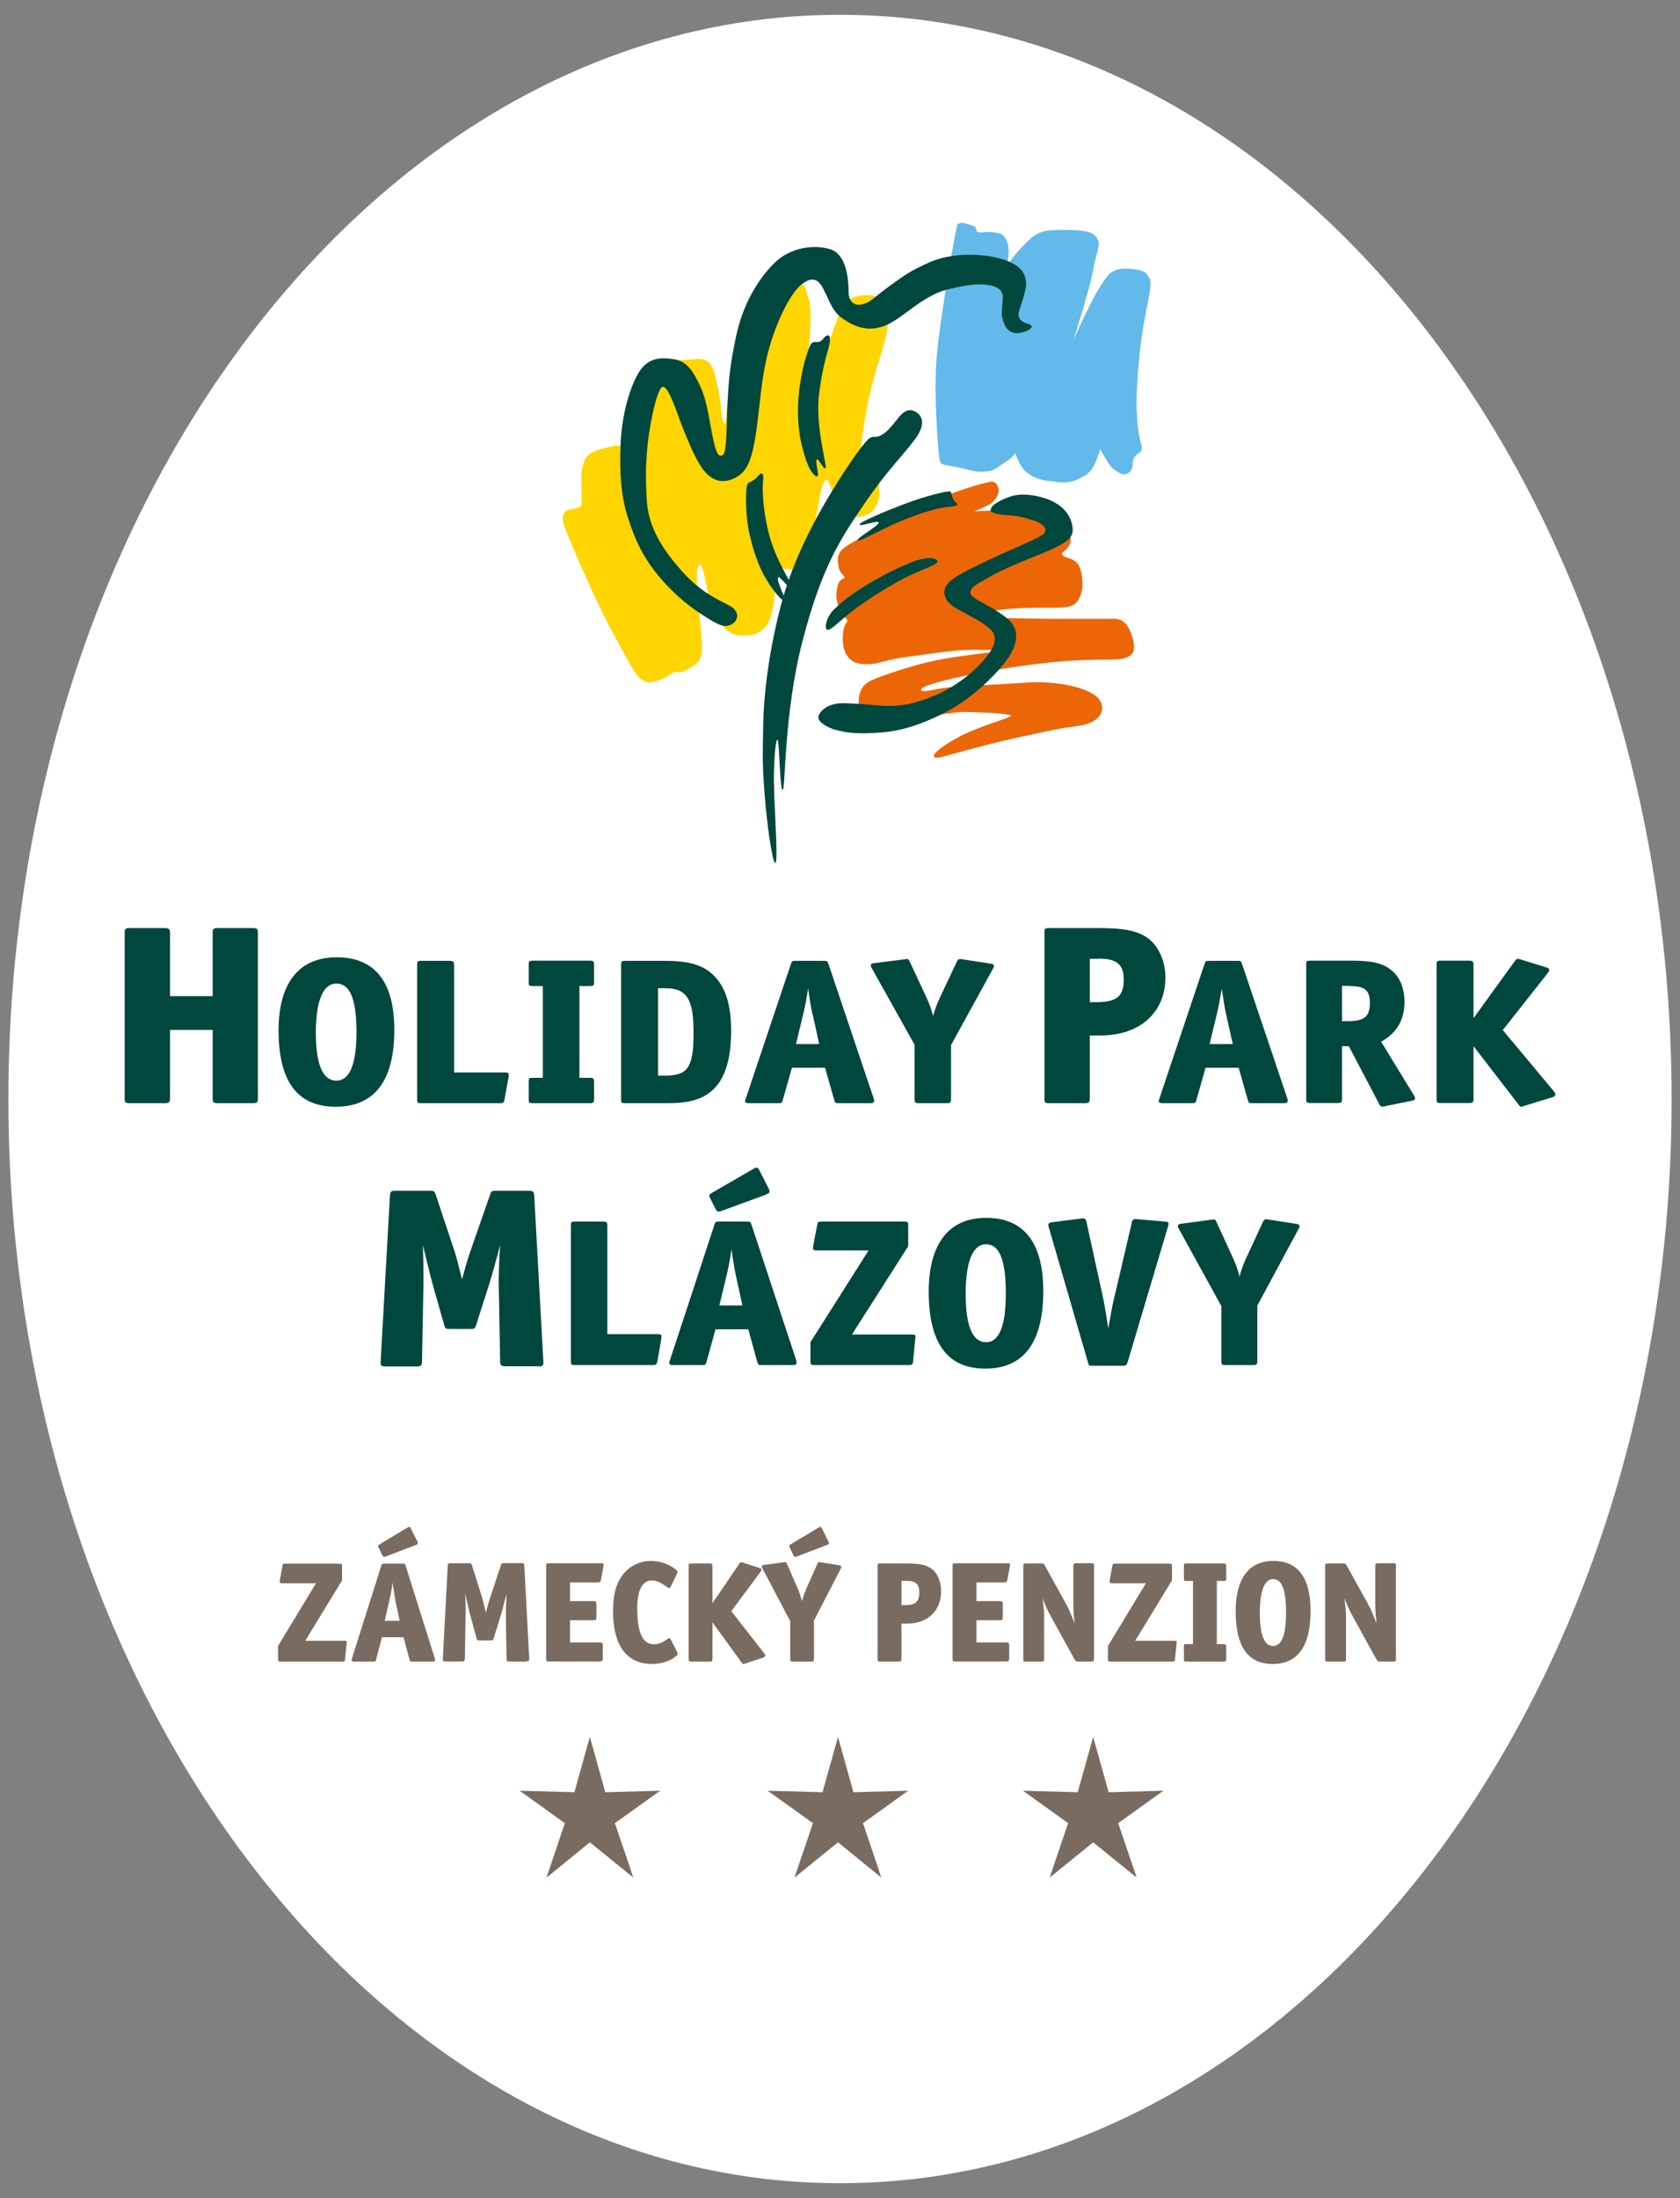 <?xml version="1.0" encoding="UTF-8"?><svg id="Vrstva_1" xmlns="http://www.w3.org/2000/svg" viewBox="0 0 100 130.76"><rect x="0" y="0" width="100" height="130.76" fill="#808080" stroke="none"/><defs><style>.cls-1{fill:#ffd500;}.cls-1,.cls-2,.cls-3,.cls-4,.cls-5,.cls-6{stroke-width:0px;}.cls-2{fill:#63b9e9;}.cls-3{fill:#fff;}.cls-4{fill:#796b60;}.cls-5{fill:#ec6608;}.cls-6{fill:#00473d;}</style></defs><path class="cls-3" d="m50,129.88c27.34,0,49.5-28.88,49.5-64.5S77.34.88,50,.88.5,29.76.5,65.38c0,35.62,22.16,64.5,49.5,64.5"/><path class="cls-6" d="m15.01,65.63h-2.01c-.31,0-.34-.03-.34-.32v-4.04h-2.54v4.04c0,.29-.06.32-.34.32h-2.02c-.31,0-.34-.03-.34-.32v-9.8c0-.26.03-.3.34-.3h2.02c.27,0,.34.05.34.3v3.75h2.54v-3.75c0-.26.03-.3.34-.3h2.01c.31,0,.34.05.34.3v9.8c0,.29-.03.32-.34.32Z"/><path class="cls-6" d="m19.98,65.84c-2.34,0-3.4-1.58-3.4-4.57,0-1.97.65-4.32,3.46-4.32,2.33,0,3.43,1.53,3.43,4.32,0,2.95-1.12,4.57-3.49,4.57Zm.04-7.33c-.72,0-1.22.88-1.22,2.93s.49,2.85,1.22,2.85,1.2-.83,1.2-2.9c0-2.09-.45-2.88-1.2-2.88Z"/><path class="cls-6" d="m30.03,65.42c-.04.19-.09.21-.29.21h-4.65c-.25,0-.26-.02-.26-.26v-7.96c0-.21.01-.25.26-.25h1.66c.22,0,.28.04.28.25v6.39h3.02c.22,0,.26.04.22.28l-.24,1.33Z"/><path class="cls-6" d="m35.08,65.63h-3.35c-.25,0-.26-.02-.26-.26v-1c0-.24.01-.25.26-.25h.58v-5.46h-.58c-.25,0-.26-.01-.26-.25v-1.01c0-.21.01-.25.26-.25h3.35c.25,0,.28.04.28.25v1.01c0,.23-.03.25-.28.25h-.59v5.46h.59c.25,0,.28.04.28.25v1c0,.23-.03.26-.28.26Z"/><path class="cls-6" d="m41.39,65.43c-.53.16-1.07.2-1.7.2h-2.46c-.25,0-.26-.02-.26-.26v-7.96c0-.21.04-.25.26-.25h2.21c1.04,0,2.17.06,2.96.79.76.69,1.12,1.77,1.12,3.37,0,2.22-.62,3.64-2.13,4.11Zm-.49-6.1c-.26-.37-.62-.54-1.34-.54h-.39v5.2h.39c.75,0,1.13-.14,1.37-.48.28-.42.35-1.02.35-2.03s-.07-1.69-.38-2.15Z"/><path class="cls-6" d="m51.78,65.63h-1.84c-.21,0-.24-.01-.29-.21l-.54-1.9h-1.97l-.54,1.9c-.05.2-.08.21-.29.21h-1.71c-.32,0-.26-.12-.21-.27l2.68-7.99c.06-.19.08-.21.29-.21h1.67c.21,0,.22.01.29.21l2.68,7.96c.07.21.04.3-.23.3Zm-3.42-5.3c-.1-.44-.16-.9-.26-1.53-.08.57-.18,1.09-.29,1.53l-.43,1.78h1.38l-.39-1.78Z"/><path class="cls-6" d="m56.61,62.16v3.21c0,.23-.02.26-.27.26h-1.62c-.24,0-.28-.02-.28-.26v-3.22l-2.56-4.57c-.11-.19-.05-.26.14-.28l1.83-.23c.21-.03.22-.04.31.16l1.01,2.16c.16.33.25.63.37,1.04.16-.52.24-.72.41-1.09l1-2.12c.08-.16.13-.19.33-.15l1.7.26c.22.04.22.12.12.31l-2.49,4.53Z"/><path class="cls-6" d="m65.52,61.6h-.65v3.71c0,.29-.06.32-.34.32h-2.04c-.31,0-.32-.03-.32-.32v-9.8c0-.29.02-.3.32-.3h2.91c1.55,0,2.39.17,3.03.68.58.49.94,1.37.94,2.26,0,2.08-1.52,3.45-3.85,3.45Zm-.13-4.56h-.52v2.58h.39c1.21,0,1.63-.35,1.63-1.34,0-.93-.44-1.25-1.5-1.25Z"/><path class="cls-6" d="m76.4,65.63h-1.84c-.21,0-.24-.01-.29-.21l-.54-1.9h-1.97l-.54,1.9c-.05.2-.08.21-.29.21h-1.71c-.32,0-.26-.12-.21-.27l2.68-7.99c.07-.19.08-.21.29-.21h1.67c.21,0,.22.01.29.21l2.68,7.96c.07.21.04.3-.23.3Zm-3.42-5.3c-.1-.44-.16-.9-.26-1.53-.08.57-.19,1.09-.29,1.53l-.43,1.78h1.38l-.4-1.78Z"/><path class="cls-6" d="m84.01,65.49l-1.58.32c-.18.04-.25.05-.34-.14l-1.8-3.43h-.41v3.12c0,.23-.03.26-.26.26h-1.61c-.25,0-.26-.04-.26-.28v-7.94c0-.22.01-.25.26-.25h2.37c1.24,0,1.89.12,2.43.56.53.42.79,1.1.79,1.89,0,1.1-.49,1.88-1.39,2.37l1.95,3.19c.12.2.1.28-.15.33Zm-3.67-6.84h-.46v2.1h.35c.99,0,1.31-.28,1.31-1.08s-.34-1.01-1.21-1.01Z"/><path class="cls-6" d="m92.39,65.28l-1.66.51c-.18.05-.21.11-.35-.09l-2.67-3.46v3.12c0,.23-.05.26-.28.26h-1.66c-.25,0-.26-.02-.26-.26v-7.96c0-.21.01-.25.26-.25h1.66c.22,0,.28.04.28.25v3.17l2.47-3.41c.1-.15.17-.14.37-.07l1.49.46c.24.07.21.17.08.35l-2.67,3.38,3.04,3.64c.14.17.13.29-.09.36Z"/><path class="cls-5" d="m59.09,28.64c-.31.03-1.61.37-2.85.88-1.24.51-5.3,2.6-5.74,2.89-.44.29-.67.52-.62,1.02.04.41.08.53.24.71.08.09.16.16.15.22,0,.06-.3.05-.41.49-.11.44-.12.81.09,1.32.22.51.48.65.49.76.01.11-.23.16-.27.85-.04.69.11,1.2.51,1.5.29.22.68.26,1.19.22.51-.04,1.04-.3,2.25-.44,1.21-.15,2.6-.4,3.69-.4h2.38s-2.34.26-3.88.51c-1.54.25-3.36.88-4.13,1.17-.76.29-1.01.6-1.07,1.32-.05.69.08.87,1,1.17.91.29,1.35.04,2.3-.07.95-.11,2.27-.44,3.29-.4,1.02.04,1.5.04,1.97.11.48.07.66.05.4.18-.36.18-1.78.57-2.82,1.1-.96.49-1.74,1.06-1.66,1.25.09.2.72-.05,1.54-.26.76-.2,1.95-.55,3.67-.91,1.72-.37,2.09-.47,3.44-.66,1.24-.18,1.61-.93,1.21-1.53-.48-.73-2.58-1.17-4.43-1.03-1.42.11-4.09.21-4.86.32-.77.11-1.32.31-1.34.09-.03-.23,2.22-.84,5.62-1.35,3.4-.51,5.05-.4,5.96-.44.91-.04,1.24-.37,1.06-1.1-.18-.73-.47-1.32-1.13-1.32h-3.84c-1.35,0-3.77-.07-3.77-.07,0,0-.7-.15-.11-.29.59-.15,1.32-.26,2.85-.29,1.54-.04,2.35.14,2.71-.45.34-.57.3-1.15.17-1.73-.1-.45-.33-.63-.65-.75-.22-.08-.62-.18-.44-.36.18-.18.62-.4.44-1.13-.18-.73-.3-1.13-.48-1.28-.18-.15-1.17-.15-1.86-.15s-1.32.04-1.72.04-1.61.07-1.61.07c0,0,.92-.4,1.02-.51.11-.11.49-.46.39-.86-.07-.26-.2-.39-.35-.38Z"/><path class="cls-1" d="m39.11,22.4c-.22.71-.53,2.89-.6,4.01-.08,1.12-.08,2.64-.08,2.64,0,0-.37-1.56-.71-2.01-.34-.45-.82-.63-1.5-.45-.68.19-1.24.3-1.43.82-.19.52-.19.67-.19,1.3s.06.83.02,1.23c-.03.27-.17.23-.39.31-.23.07-.57,0-.7.4-.08.24-.05.41.25,1.15.3.74,1.65,3.9,2.55,5.57.9,1.67,1.5,2.82,1.84,3.04.34.22.45.26,1.09.04.64-.22.71-.48,1.01-.48s.15.11.64-.15c.49-.26.78-.44.86-1,.07-.56-.08-1.34-.15-2.49-.08-1.15-.28-2.59,0-2.72.29-.13.39,1.49.77,2.49.31.8.83,1.61,1.54,1.69.71.07,1.24-.04,1.65-.53.41-.48.56-1.82.56-2.41s-.04-1.08-.04-1.08c0,0,.38.04,1.01.11.64.07.9-.19,1.05-1,.15-.82.36-1.77.5-2.55.17-.92.26-1.74.54-1.77.21-.02.34,1.05.79,1.57.31.35.78.76,1.36.57.53-.17.63-.3.83-.66.35-.61,0-1.84,0-1.84,0,0-.51.52-.7.26-.19-.26-.33-.62-.27-1.36.09-1.01.12-1.24.27-2.16.15-.93.26-1.34.43-2.05.18-.7.39-1.37.69-2.37.3-1,.26-1.67.26-1.89s-.08-.74-.68-.97c-.6-.22-1.12-.07-1.54.11-.41.18-.6.7-.9,1.48-.3.78-.67,2.08-.97,3.12-.3,1.04-.56,2.12-.75,2.71-.19.59-.26,1.3-.26,1.3,0,0,.04-2.3.23-4.08.19-1.78.38-3.79.15-4.49-.23-.71-.19-.97-.79-1.04-.6-.07-1.53-.07-1.91.19-.37.26-1.01,1.52-1.23,2.52-.23,1-.6,2.78-.79,3.79-.19,1-.19,1.82-.26,1.93-.08.11-.23-.44-.23-.78s-.19-1.48-.41-2.23c-.22-.74-.52-.89-1.24-.82-.71.07-1.05,0-1.46.22-.41.22-.75.82-.75.82Z"/><path class="cls-2" d="m56.98,13.36c-.18.73-1.1,6-1.25,8.19-.14,2.19.11,5.19.18,5.67.07.48.11.4.95.55.84.15,1.1.33,1.72.29.62-.04.66-.18,1.13-.48.48-.29.73-.62.73-.62,0,0,.18.62.51.99.33.37.95.62,1.46.66.51.04,1.03.22,1.68-.07.66-.29.84-.48,1.06-.91.22-.44.33-.92.33-.92,0,0,.51.95.73,1.13.22.18.48.4.77.37.29-.04.44-.33.44-.58s.07-.44.26-.59c.18-.15.37-.18.25-.59-.11-.4-.36-1.42-.25-3.44.11-2.01.33-3.47.55-4.54.22-1.06.33-1.75.18-1.94-.14-.18-.11-.37-.69-.48-.59-.11-1.36-.15-1.76.33-.4.48-.73,1.06-1.17,1.94-.44.88-.91,1.94-.91,1.94,0,0,.91-2.78,1.17-4.13.26-1.35.48-1.53.26-1.94-.22-.4-.73-.51-1.94-.51s-1.57.04-2.3.77c-.73.73-1.13,1.35-1.13,1.35,0,0,.22-.95,0-1.43-.22-.48-.33-.48-.8-.55-.48-.07-.51.04-.84,0-.33-.04-.07-.26-.33-.36q-.26-.11-.55-.18c-.29-.07-.43.07-.43.07Z"/><path class="cls-6" d="m53.5,24.83c-.39.46-.62.82-1.03,1.05-.34.19-.39.04-.65.15-.26.11-1.22,1.4-2.4,3.36-1.28,2.12-2.29,4.26-2.89,6.45-.77,2.84-1.07,5.51-1.1,7.23-.04,2.16-.05,2.35.08,4.16.12,1.63.46,4.14.64,4.11.21-.04-.13-3.9-.08-5.41.05-1.54.13-1.92.22-1.93.09-.01.13,3.02.3,3,.17-.02.06-4.57,1.18-8.87,1.16-4.48,2.32-6.16,3.66-8.13,1.36-2,2.32-2.91,3.03-3.86.55-.74.54-1.29.12-1.59-.42-.3-.76-.11-1.09.28Z"/><path class="cls-6" d="m49.18,19.97c-.15.09-.24.38-.53.38s-.36-.12-.66.84-.59,2.55-.46,4.05c.06.62.09.93.38,1.92.25.85.61,1.25.76,1.17.1-.05-.17-.94-.05-1,.11-.06.4.62.52.52.12-.1-.66-2.54-.37-4.55.25-1.8.51-2.34.6-2.82.1-.51-.04-.59-.18-.5Z"/><path class="cls-6" d="m44.48,28.84c-.09.17-.15,1.67.13,2.92.33,1.48.77,2.34,1.03,2.75.58.95,1.09,1.39,1.13,1.23.02-.07-.5-1.05-.47-1.35.03-.29.67.72.81.56.14-.17-.97-1.52-1.4-3.43-.24-1.06-.31-1.86-.31-2.48,0-.47.11-.82-.07-.87-.1-.03-.16.14-.38.32-.23.19-.39.17-.48.35Z"/><path class="cls-6" d="m60.71,18.97c-.22-.27.06-.66.3-1.62.24-.96-.2-1.52-1.14-1.86-1.17-.43-3.17-.51-4.58.13-1.22.56-1.36.7-2.25,1.33-1.02.73-1.19,1.03-1.73,1.16-.34.08-.8-.04-.8-.76s-.12-2.22-1.08-2.52c-.96-.3-2.39-.13-3.35.83-.96.96-1.88,2.44-2.29,4.46-.34,1.67-.42,2.38-.5,4.2-.05,1.38-.04,2.64-.28,2.76-.24.12-.37-.08-.57-1-.2-.91-.33-2.18-.75-3.08-.42-.9-.79-1.51-1.57-1.63-.78-.12-1.55-.11-2.1.79-.57.94-1.02,2.64-1.08,4.26-.06,1.62,0,3.02.42,4.32.42,1.32.87,2.41,2.04,3.76.86.98,1.74,1.67,2.68,2.25.82.52,1.12.6,1.52.36.32-.19.48-.72-.18-1.08-.66-.36-1.7-.78-2.82-2.04-1.05-1.18-1.99-2.51-2.1-4.2-.15-2.37.08-3.81.28-4.84.17-.89.44-1.92.68-1.94.36-.03.91,1.8,1.26,2.64.33.8.63,1.55,1.06,2.18.74,1.09,1.62.83,2.13.51.47-.3.78-.78,1.02-2.15.3-1.69.33-3.73.9-5.64.58-1.95,1.42-3.32,1.92-3.66.36-.25.84-.54,1.26.3.42.84.57,1.39,1.2,1.8.72.48,1.5.78,2.52.36,1.02-.42,2.18-1.77,3.7-2.14,1.54-.37,2.05-.31,2.47-.24.27.05.84.17.79.81-.07.78-.13,1.02.12,1.56.18.4.55.49.75.48.63-.05.99-.36.8-.48-.18-.12-.44-.09-.66-.36Z"/><path class="cls-6" d="m49.55,43.37c.92.26,1.49.29,2.73.22,1.18-.07,2.44-.4,4.1-1.27,1.58-.83,3.23-2.46,3.78-3.42.42-.72.47-1.45-.07-1.98-.65-.62-1.76-1.1-2.15-1.39-.35-.26-.15-.59.37-.87.61-.33.91-.61,3.16-1.51,2.19-.88,2.56-1.14,2.32-2.04-.19-.7-.78-1.22-1.63-1.48-.62-.19-1.37-.31-2.02-.09-.37.12-1.15.44-1.18.81-.01.16.37.25,1.15.31.78.06,1,.19,1.43.31.43.12.98.52.52.84-.44.31-2.38,1.08-3.58,1.68-1.2.6-2.52,1.11-2.23,1.98.17.53.68.72,1.23,1.03.61.34,1.03.52,1.48.95.51.49.25,1.17-.72,2.16-1.1,1.12-2.53,1.88-3.98,2.23-1.31.32-2.26.06-3.22.03-.78-.03-1.24-.12-1.83.19-.35.19-.52.5-.5.65.06.37.84.65.84.65Z"/><path class="cls-6" d="m56.55,29.24c-.12-.06-1.55.29-2.76.76-1.16.44-2.67,1.08-2.63,1.21.04.13,1.11-.29,1.14-.12.04.17-1.33.92-1.24,1.05.09.13,1.57-.76,2.81-1.24.9-.35.97-.37,1.6-.55.83-.24,1.35-.19,1.47-.28.14-.1-.1-.16-.24-.45-.09-.2-.02-.31-.15-.38Z"/><path class="cls-6" d="m49.7,36.21c.31-.31.86-.81,2.15-1.57,1.16-.67,1.7-.9,2.4-1.19.8-.32,1.55-.32,1.55-.04,0,.22-1.29.57-2.45,1.24-.96.55-1.38.81-2.35,1.5-.84.6-1.55,1.39-1.75,1.32-.2-.08-.09-.74.43-1.26Z"/><path class="cls-6" d="m39.12,81c-.04.19-.09.21-.28.21h-4.6c-.25,0-.26-.02-.26-.26v-8.03c0-.21.01-.25.26-.25h1.64c.22,0,.27.04.27.25v6.45h2.99c.22,0,.26.04.22.29l-.23,1.34Z"/><path class="cls-6" d="m47.18,81.21h-1.82c-.21,0-.23-.01-.29-.21l-.53-1.92h-1.95l-.53,1.92c-.05.2-.08.21-.29.21h-1.69c-.31,0-.26-.12-.21-.27l2.65-8.06c.06-.19.08-.21.28-.21h1.65c.21,0,.22.01.29.21l2.65,8.03c.06.21.04.3-.22.3Zm-1.56-10.15l-2.68.98c-.2.07-.26.06-.35-.13l-.31-.61c-.1-.2-.09-.22.12-.35l2.44-1.41c.21-.11.25-.12.37.1l.54,1.06c.1.2.09.26-.13.35Zm-1.82,4.81c-.1-.45-.16-.91-.26-1.54-.08.57-.18,1.1-.29,1.54l-.43,1.79h1.37l-.39-1.79Z"/><path class="cls-6" d="m54.36,80.97c-.03.2-.07.24-.29.24h-5.57c-.25,0-.26-.02-.26-.26v-1.1l3.46-5.46h-3.06c-.26,0-.27-.06-.23-.29l.23-1.22c.04-.21.07-.21.27-.21h4.89c.25,0,.26.04.26.25v1.22l-3.35,5.25h3.55c.26,0,.25.06.22.26l-.13,1.32Z"/><path class="cls-6" d="m58.65,81.42c-2.32,0-3.37-1.59-3.37-4.61,0-1.99.64-4.36,3.42-4.36,2.3,0,3.4,1.54,3.4,4.36,0,2.98-1.11,4.61-3.45,4.61Zm.04-7.4c-.72,0-1.21.88-1.21,2.95s.48,2.88,1.21,2.88,1.18-.83,1.18-2.93-.44-2.9-1.18-2.9Z"/><path class="cls-6" d="m67.11,81.05c-.05.17-.09.2-.3.2h-1.78c-.21,0-.22-.01-.27-.2l-2.33-8.03c-.06-.2-.05-.27.2-.31l1.73-.22c.19-.03.27.01.31.2l1,4.57c.1.48.19,1.06.3,1.77.16-.89.23-1.34.34-1.77l1.06-4.53c.05-.21.1-.21.31-.2l1.66.14c.26.02.25.1.18.31l-2.4,8.06Z"/><path class="cls-6" d="m74.84,77.71v3.24c0,.24-.03.26-.27.26h-1.6c-.23,0-.27-.02-.27-.26v-3.25l-2.54-4.61c-.1-.19-.05-.26.14-.29l1.81-.24c.21-.02.22-.04.31.16l1,2.18c.16.34.25.64.36,1.04.15-.52.23-.72.4-1.1l.99-2.14c.08-.16.13-.19.32-.15l1.68.26c.22.04.22.12.12.31l-2.46,4.57Z"/><path class="cls-6" d="m32,81.28h-1.88c-.3,0-.35-.06-.35-.32l-.08-4.42c-.02-.58.03-1.78.08-2.48-.24.93-.5,1.86-.64,2.3l-.78,2.44c-.08.24-.1.26-.35.26h-1.2c-.26,0-.3-.01-.37-.27l-.67-2.36c-.11-.38-.38-1.51-.59-2.36.03.75.05,1.98.03,2.59l-.08,4.31c0,.26-.05.32-.35.32h-1.81c-.3,0-.32-.06-.3-.32l.55-9.83c.02-.26.06-.3.34-.3h2.04c.24,0,.27.01.35.24l1.14,3.43c.11.35.27.98.42,1.6.14-.52.31-1.13.48-1.62l1.19-3.41c.08-.23.1-.24.35-.24h1.96c.26,0,.3.04.32.3l.54,9.81c.02.26,0,.34-.3.34Z"/><path class="cls-4" d="m20.55,98.69c-.02.14-.04.16-.19.16h-3.64c-.16,0-.17-.02-.17-.18v-.75l2.26-3.73h-2c-.17,0-.18-.04-.15-.2l.15-.83c.03-.14.04-.14.18-.14h3.2c.16,0,.17.03.17.17v.83l-2.19,3.59h2.32c.17,0,.16.04.14.18l-.09.9Z"/><path class="cls-4" d="m25.75,98.85h-1.19c-.14,0-.15,0-.19-.14l-.35-1.31h-1.28l-.35,1.31c-.03.14-.05.14-.19.14h-1.11c-.2,0-.17-.09-.14-.19l1.74-5.5c.04-.13.05-.14.19-.14h1.08c.14,0,.14,0,.19.14l1.73,5.49c.04.15.03.2-.14.2Zm-1.02-6.93l-1.75.67c-.13.05-.17.04-.23-.08l-.2-.42c-.07-.14-.06-.15.08-.24l1.6-.96c.14-.08.16-.09.24.07l.36.72c.07.14.06.18-.08.24Zm-1.19,3.28c-.07-.31-.1-.62-.17-1.05-.05.39-.12.75-.19,1.05l-.28,1.22h.89l-.26-1.22Z"/><path class="cls-4" d="m31.34,98.85h-1c-.16,0-.19-.03-.19-.18l-.04-2.47c0-.32.02-.99.04-1.39-.13.52-.26,1.04-.34,1.28l-.42,1.36c-.04.14-.05.14-.19.14h-.64c-.14,0-.16,0-.2-.15l-.36-1.32c-.06-.21-.2-.84-.31-1.32.02.42.03,1.11.02,1.45l-.04,2.41c0,.14-.03.18-.19.18h-.96c-.16,0-.17-.03-.16-.18l.29-5.49c0-.14.03-.17.18-.17h1.08c.13,0,.14,0,.19.14l.6,1.91c.06.2.14.54.22.89.08-.29.16-.63.26-.9l.63-1.91c.04-.13.05-.14.19-.14h1.04c.14,0,.16.03.17.17l.29,5.48c0,.15,0,.19-.16.19Z"/><path class="cls-4" d="m35.77,94c-.03.11-.08.14-.19.14h-1.65v1.11h1.39c.14,0,.18.02.18.18v.78c0,.14-.03.18-.18.18h-1.39v1.32h1.77c.14,0,.18.02.18.18v.77c0,.14-.03.18-.18.18h-3.02c-.16,0-.17-.02-.17-.18v-5.49c0-.14,0-.17.17-.17h3.11c.16,0,.15.04.13.19l-.15.8Z"/><path class="cls-4" d="m40.1,98.64c-.37.23-.84.35-1.29.35-1.54,0-2.32-1.15-2.32-3.13,0-1.04.2-1.76.69-2.31.41-.45.97-.69,1.58-.69.5,0,1.08.19,1.46.51.09.08.14.13.09.23l-.39.8c-.03.08-.09.09-.16.05-.26-.16-.56-.43-.95-.43-.52,0-.88.48-.88,1.66,0,1.56.38,2.14.99,2.14.35,0,.62-.17.84-.33.08-.05.11-.07.16.03l.39.77c.09.16-.08.25-.22.34Z"/><path class="cls-4" d="m45.44,98.61l-1.07.35c-.12.03-.14.08-.23-.06l-1.73-2.38v2.15c0,.16-.03.18-.18.18h-1.07c-.16,0-.17-.02-.17-.18v-5.49c0-.14,0-.17.17-.17h1.07c.14,0,.18.03.18.17v2.19l1.6-2.35c.07-.1.11-.09.24-.05l.96.31c.15.05.14.12.05.24l-1.73,2.33,1.96,2.51c.09.12.09.2-.06.25Z"/><path class="cls-4" d="m48.45,96.46v2.21c0,.16-.02.18-.18.18h-1.05c-.16,0-.18-.02-.18-.18v-2.22l-1.66-3.15c-.07-.13-.04-.18.09-.2l1.18-.16c.13-.02.14-.03.2.11l.65,1.49c.1.23.15.43.24.71.1-.36.15-.49.26-.75l.65-1.46c.05-.11.09-.13.21-.1l1.1.18c.14.03.14.09.08.21l-1.61,3.12Zm.75-4.54l-1.75.67c-.13.05-.17.04-.23-.08l-.2-.42c-.07-.14-.06-.15.08-.24l1.6-.96c.14-.08.16-.09.24.07l.36.72c.07.14.06.18-.09.24Z"/><path class="cls-4" d="m54,96.59h-.34v2.08c0,.16-.03.18-.18.18h-1.07c-.16,0-.17-.02-.17-.18v-5.49c0-.16,0-.17.17-.17h1.53c.82,0,1.26.09,1.59.38.31.27.49.77.49,1.27,0,1.16-.8,1.93-2.02,1.93Zm-.07-2.55h-.27v1.45h.2c.64,0,.86-.2.86-.75,0-.52-.23-.7-.79-.7Z"/><path class="cls-4" d="m59.96,94c-.03.11-.08.14-.19.14h-1.65v1.11h1.39c.14,0,.18.02.18.18v.78c0,.14-.03.18-.18.18h-1.39v1.32h1.77c.14,0,.18.02.18.18v.77c0,.14-.03.18-.18.18h-3.02c-.16,0-.17-.02-.17-.18v-5.49c0-.14,0-.17.17-.17h3.11c.16,0,.15.04.13.19l-.15.8Z"/><path class="cls-4" d="m64.95,98.85h-.77c-.14,0-.15-.03-.24-.17l-1.41-2.56c-.21-.38-.31-.6-.47-1.04.04.41.09.71.09,1v2.59c0,.16-.02.18-.18.18h-.89c-.16,0-.17-.03-.17-.18v-5.49c0-.14,0-.17.17-.17h.88c.14,0,.16,0,.24.14l1.28,2.31c.15.27.31.66.48,1.11-.03-.39-.07-.74-.07-1.04v-2.36c0-.14.02-.17.18-.17h.88c.16,0,.17,0,.17.17v5.49c0,.16,0,.18-.17.18Z"/><path class="cls-4" d="m69.95,98.69c-.02.14-.04.16-.19.16h-3.64c-.16,0-.17-.02-.17-.18v-.75l2.26-3.73h-2c-.17,0-.18-.04-.15-.2l.15-.83c.03-.14.04-.14.18-.14h3.2c.16,0,.17.03.17.17v.83l-2.19,3.59h2.32c.17,0,.16.04.14.18l-.09.9Z"/><path class="cls-4" d="m72.81,98.85h-2.17c-.16,0-.17-.02-.17-.18v-.69c0-.16,0-.17.17-.17h.37v-3.76h-.37c-.16,0-.17,0-.17-.17v-.7c0-.14,0-.17.17-.17h2.17c.16,0,.18.03.18.17v.7c0,.16-.02.17-.18.17h-.38v3.76h.38c.16,0,.18.03.18.17v.69c0,.16-.02.18-.18.18Z"/><path class="cls-4" d="m75.75,98.99c-1.51,0-2.2-1.09-2.2-3.15,0-1.36.42-2.98,2.24-2.98,1.51,0,2.22,1.05,2.22,2.98,0,2.03-.72,3.15-2.25,3.15Zm.03-5.05c-.47,0-.79.6-.79,2.02s.31,1.96.79,1.96.77-.57.77-2c0-1.44-.29-1.98-.77-1.98Z"/><path class="cls-4" d="m82.92,98.85h-.77c-.14,0-.15-.03-.24-.17l-1.41-2.56c-.21-.38-.31-.6-.47-1.04.04.41.09.71.09,1v2.59c0,.16-.02.18-.18.18h-.89c-.16,0-.17-.03-.17-.18v-5.49c0-.14,0-.17.17-.17h.88c.14,0,.16,0,.24.14l1.28,2.31c.15.27.31.66.48,1.11-.03-.39-.07-.74-.07-1.04v-2.36c0-.14.02-.17.18-.17h.88c.16,0,.17,0,.17.17v5.49c0,.16,0,.18-.17.18Z"/><polygon class="cls-4" points="35.11 103.33 34.19 106.62 30.93 106.53 33.62 108.46 32.53 111.7 35.11 109.6 37.7 111.7 36.6 108.46 39.3 106.53 36.03 106.62 35.11 103.33"/><polygon class="cls-4" points="49.88 103.33 48.96 106.62 45.69 106.53 48.39 108.46 47.29 111.7 49.88 109.6 52.46 111.7 51.37 108.46 54.06 106.53 50.8 106.62 49.88 103.33"/><polygon class="cls-4" points="65.07 103.33 64.15 106.62 60.89 106.53 63.58 108.46 62.48 111.7 65.07 109.6 67.66 111.7 66.56 108.46 69.25 106.53 65.99 106.62 65.07 103.33"/></svg>